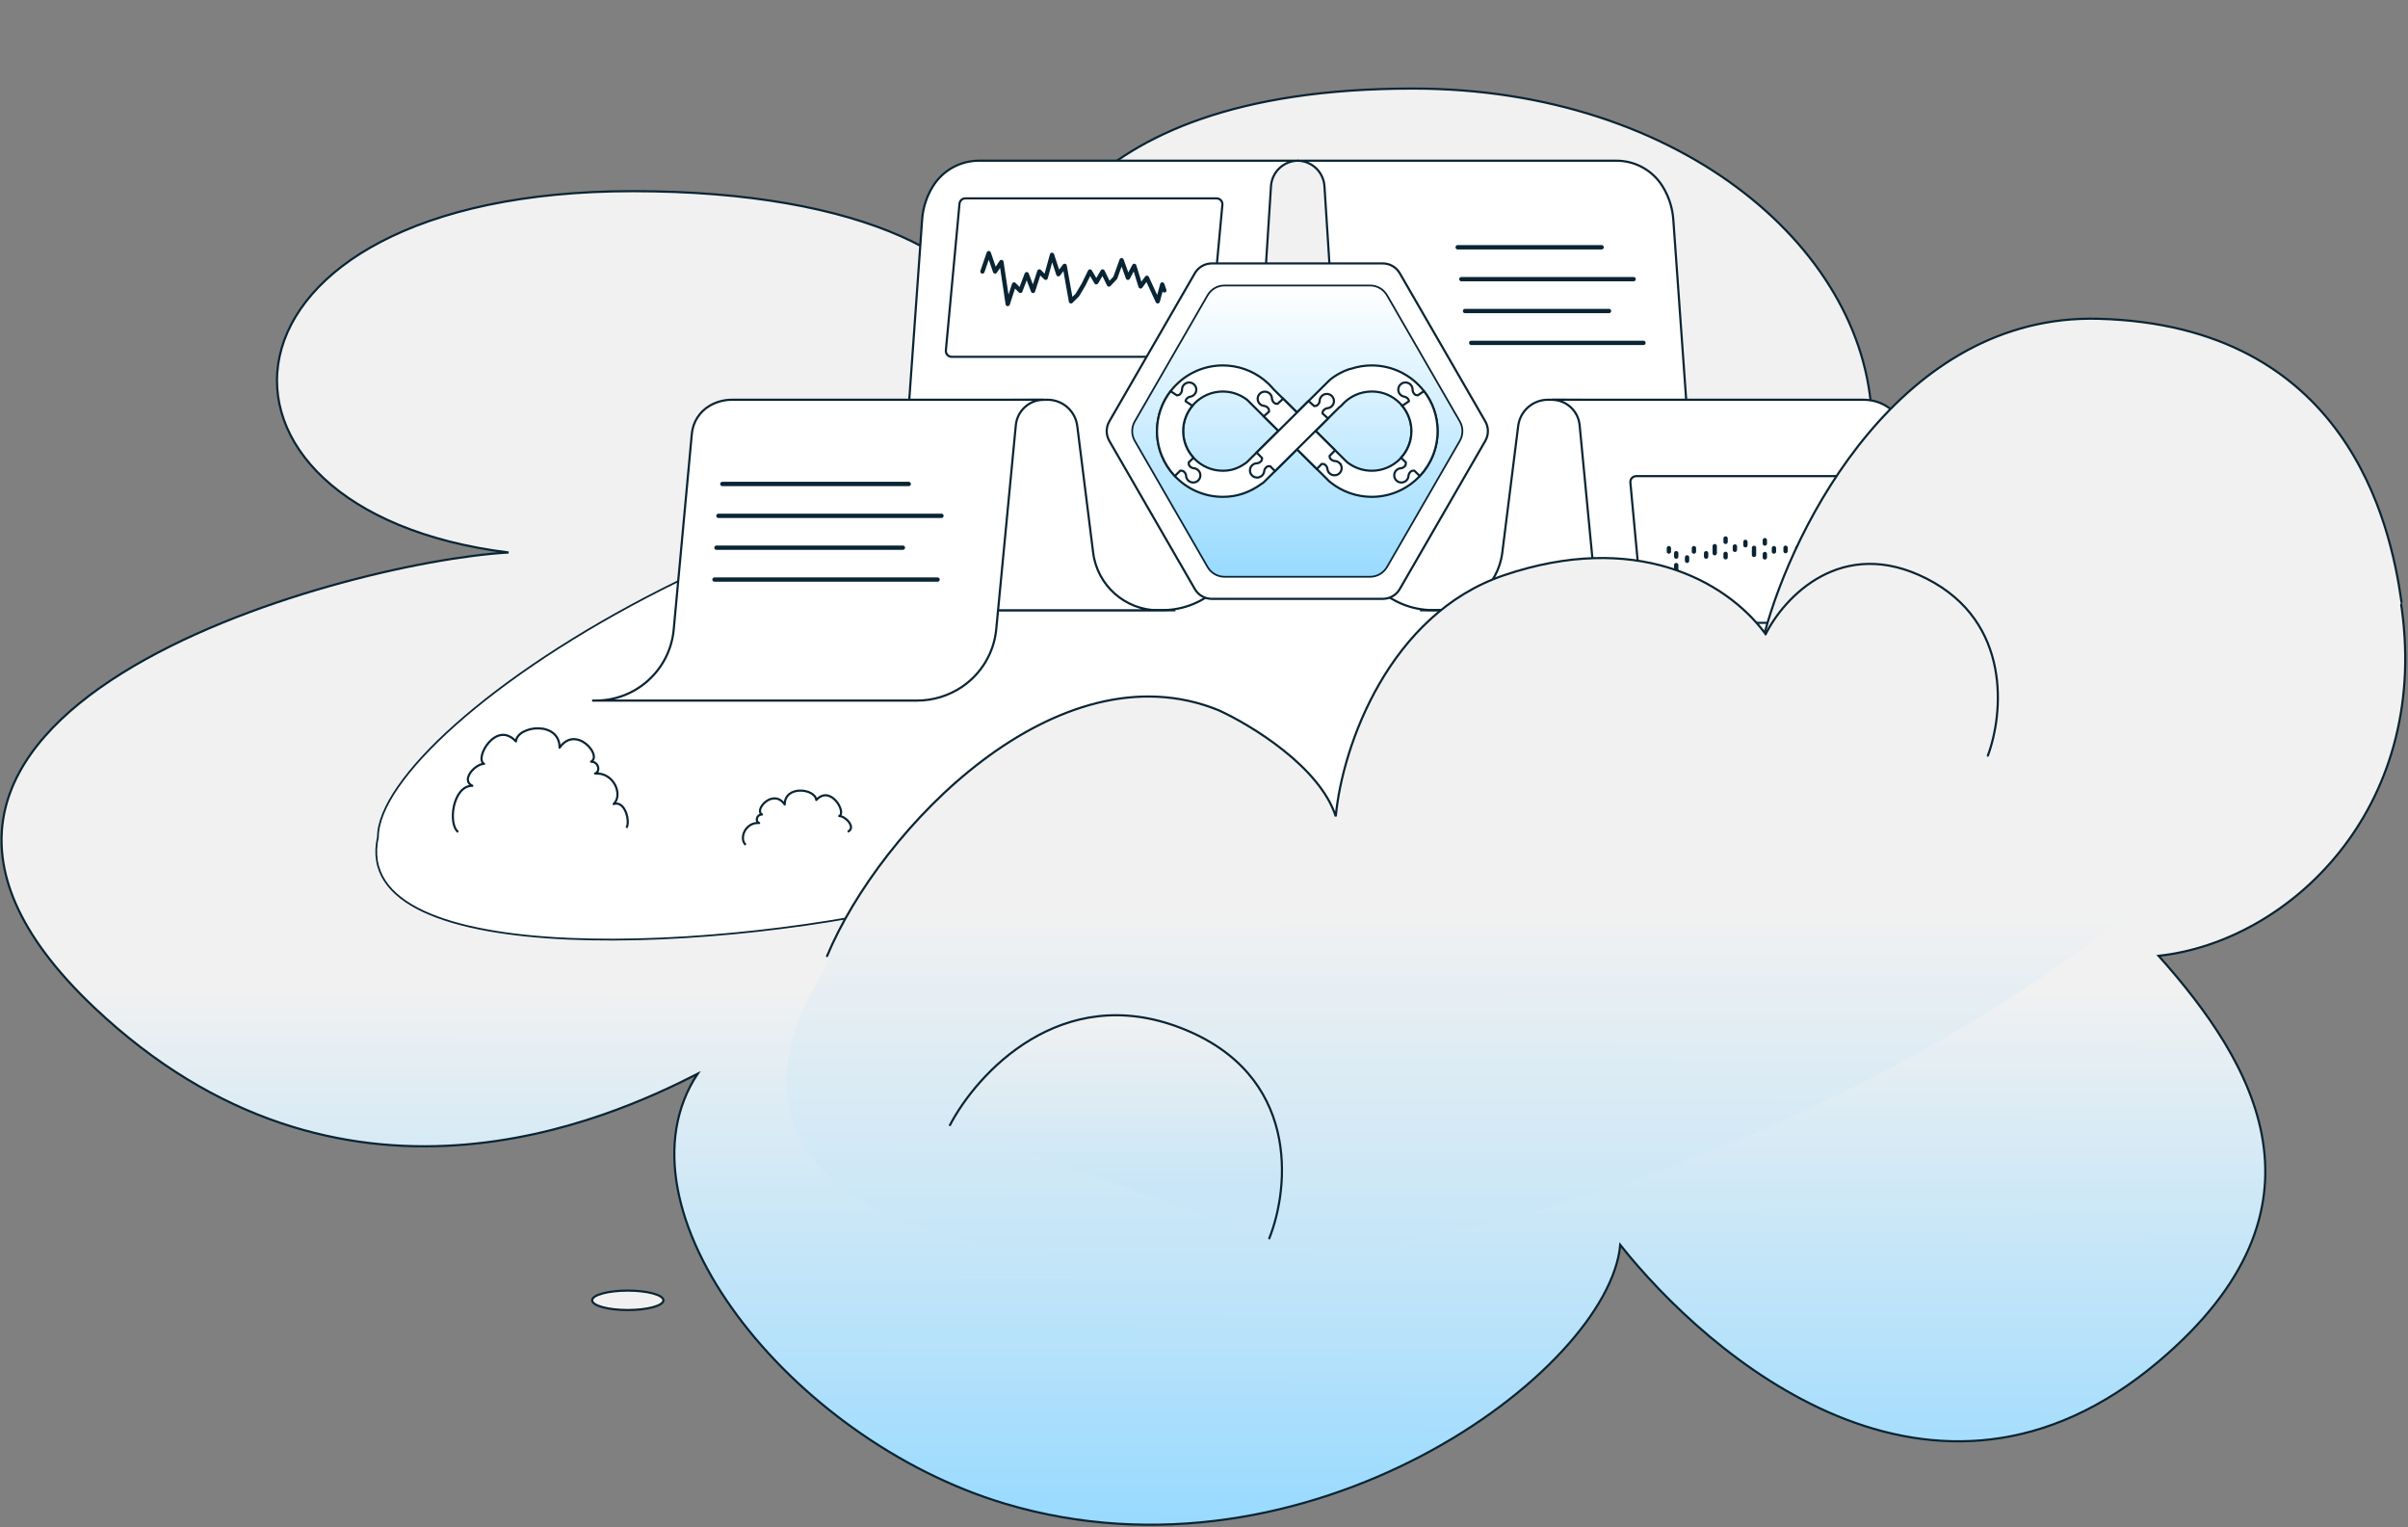 <?xml version="1.0" encoding="UTF-8"?> <svg xmlns="http://www.w3.org/2000/svg" width="1115" height="707" viewBox="0 0 1115 707" fill="none"><rect x="0" y="0" width="1115" height="707" fill="#808080" stroke="none"/><path d="M866.785 197.494C866.785 117.231 779.376 41 654.199 41C490.173 41 471.415 127.516 465.352 158.64C459.274 120.861 400.5 88.5 293 88.5C90.126 88.5 79.028 236.348 235.5 255.774C157.803 260.092 -100.106 330.244 43.416 466.232C158.235 575.022 282.623 517.694 323.027 497.111C281.661 559.708 365.718 666.349 465.352 696.116C605.517 737.993 744.845 634.958 750.24 576.317C790.527 627.043 894.842 718.781 999.516 630.281C1084.01 558.843 1043.76 492.134 999.516 442.488C1059.59 436.012 1124.82 374.964 1112.12 281.793C1099.41 188.622 1054.55 166.195 866.785 197.494Z" fill="url(#paint0_linear_9412_48763)" stroke="#092433"></path><path d="M175 387.5C160.987 450.234 337.949 440.628 433.5 416.5L788.211 430.221L867.988 248.122C840.346 239.249 775.546 214.304 607.542 205.614C382.074 193.952 175 335.472 175 387.5Z" fill="white" stroke="#092433" stroke-width="0.811" stroke-linecap="round" stroke-linejoin="round"></path><path d="M601.105 74.399H453.287C444.661 74.399 436.639 78.832 432.049 86.136V86.136C429.125 90.788 427.39 96.089 426.998 101.57L416.725 245.236C416.105 253.897 412.395 262.048 406.27 268.203L392.104 282.438H538.353C548.231 282.438 557.702 278.501 564.67 271.499L569.26 266.886C574.537 261.584 577.709 254.547 578.188 247.083L588.517 86.205C588.943 79.566 594.453 74.399 601.105 74.399V74.399Z" fill="white" stroke="#092433"></path><path d="M437.977 162.213C437.829 163.806 439.082 165.182 440.682 165.182L556.996 165.182C558.399 165.182 559.571 164.113 559.701 162.716L566.015 94.799C566.163 93.206 564.909 91.831 563.31 91.831L446.996 91.831C445.593 91.831 444.421 92.899 444.291 94.296L437.977 162.213Z" fill="white" stroke="#092433"></path><path d="M600.689 74.399H748.508C757.134 74.399 765.156 78.832 769.746 86.136V86.136C772.67 90.788 774.405 96.089 774.797 101.57L785.07 245.236C785.689 253.897 789.4 262.048 795.525 268.203L809.691 282.438H663.442C653.564 282.438 644.093 278.501 637.125 271.499L632.535 266.886C627.258 261.584 624.086 254.547 623.607 247.083L613.278 86.205C612.851 79.566 607.342 74.399 600.689 74.399V74.399Z" fill="white" stroke="#092433"></path><path d="M866.693 185.658L716.738 185.065V185.065C709.749 185.065 703.852 190.268 702.982 197.203L695.623 255.829C693.709 271.086 680.736 282.532 665.359 282.532H657.545H811.629C816.707 282.532 821.723 281.418 826.323 279.267L828.561 278.22C837.573 274.006 843.832 265.508 845.183 255.651L853.246 196.809C854.156 190.166 859.997 185.323 866.693 185.658V185.658Z" fill="white" stroke="#092433"></path><path d="M335.102 185.658L485.057 185.065V185.065C492.046 185.065 497.943 190.268 498.813 197.203L506.171 255.829C508.086 271.086 521.059 282.532 536.436 282.532H544.249H390.166C385.088 282.532 380.072 281.418 375.472 279.267L373.234 278.22C364.222 274.006 357.963 265.508 356.612 255.651L348.549 196.809C347.639 190.166 341.798 185.323 335.102 185.658V185.658Z" fill="white" stroke="#092433"></path><path d="M718.463 185.065H862.947C866.53 185.065 870.05 186.013 873.149 187.813V187.813C877.856 190.547 880.949 195.389 881.451 200.809L889.84 291.438C891.565 310.07 907.197 324.322 925.909 324.322H927.611H777.136C769.758 324.322 762.519 322.105 756.396 317.989V317.989C747.397 311.941 741.54 302.151 740.504 291.359L731.433 196.85C730.791 190.167 725.177 185.065 718.463 185.065V185.065Z" fill="white" stroke="#092433"></path><path d="M483.334 185.065H338.85C335.266 185.065 331.747 186.013 328.648 187.813V187.813C323.941 190.547 320.848 195.389 320.346 200.809L311.957 291.438C310.232 310.07 294.6 324.322 275.888 324.322H274.186H355.083H424.661C432.039 324.322 439.278 322.105 445.401 317.989V317.989C454.399 311.941 460.257 302.151 461.293 291.359L470.364 196.85C471.006 190.167 476.62 185.065 483.334 185.065V185.065Z" fill="white" stroke="#092433"></path><path d="M674.959 114.47H741.617" stroke="#092433" stroke-width="2" stroke-linecap="round"></path><path d="M678.377 143.98H745.035" stroke="#092433" stroke-width="2" stroke-linecap="round"></path><path d="M676.668 129.225H756.429" stroke="#092433" stroke-width="2" stroke-linecap="round"></path><path d="M681.227 158.735H760.988" stroke="#092433" stroke-width="2" stroke-linecap="round"></path><path d="M334.467 224.043H420.783" stroke="#092433" stroke-width="2" stroke-linecap="round"></path><path d="M331.75 253.553H418.066" stroke="#092433" stroke-width="2" stroke-linecap="round"></path><path d="M332.654 238.798H435.939" stroke="#092433" stroke-width="2" stroke-linecap="round"></path><path d="M330.844 268.308H434.128" stroke="#092433" stroke-width="2" stroke-linecap="round"></path><path d="M454.906 125.674L457.835 117.187L460.764 125.674L463.693 121.293L466.622 140.731L469.551 131.696L472.48 134.662L475.409 126.939L478.338 134.662L481.267 125.674L484.196 128.594L487.125 117.974L490.054 126.939L492.983 123.077L495.912 139.489L498.841 136.593L501.77 131.696L504.699 125.674L507.628 130.662L510.557 125.674L513.486 131.696L516.416 128.594L519.345 120.457L522.274 128.594L525.203 123.077L528.132 132.593L531.061 128.594L536.068 139.489L538.174 131.696L539.124 134.431" stroke="#092433" stroke-width="2" stroke-linecap="round" stroke-linejoin="round"></path><path d="M873.906 285.369C874.055 286.962 872.801 288.338 871.201 288.338L763.463 288.338C762.06 288.338 760.888 287.27 760.758 285.874L754.926 223.39C754.777 221.797 756.031 220.421 757.631 220.421L865.369 220.421C866.772 220.421 867.944 221.488 868.074 222.885L873.906 285.369Z" fill="white" stroke="#092433"></path><path d="M776.158 261.601V264.869" stroke="#092433" stroke-width="2" stroke-linecap="round"></path><path d="M793.988 252.838V256.106" stroke="#092433" stroke-width="2" stroke-linecap="round"></path><path d="M832.275 253.624V256.892" stroke="#092433" stroke-width="2" stroke-linecap="round"></path><path d="M852.65 264.887V268.154" stroke="#092433" stroke-width="2" stroke-linecap="round"></path><path d="M863.479 252.717V255.985" stroke="#092433" stroke-width="2" stroke-linecap="round"></path><path d="M812.176 253.624V256.892" stroke="#092433" stroke-width="2" stroke-linecap="round"></path><path d="M781.182 258.042L781.182 259.613" stroke="#092433" stroke-width="2" stroke-linecap="round"></path><path d="M799.012 249.279L799.012 250.85" stroke="#092433" stroke-width="2" stroke-linecap="round"></path><path d="M817.197 250.064L817.197 251.636" stroke="#092433" stroke-width="2" stroke-linecap="round"></path><path d="M799.012 256.408L799.012 257.979" stroke="#092433" stroke-width="2" stroke-linecap="round"></path><path d="M772.76 253.758L772.76 255.329" stroke="#092433" stroke-width="2" stroke-linecap="round"></path><path d="M817.197 256.47L817.197 258.041" stroke="#092433" stroke-width="2" stroke-linecap="round"></path><path d="M826.785 253.565L826.785 255.137" stroke="#092433" stroke-width="2" stroke-linecap="round"></path><path d="M803.322 252.972L803.322 254.543" stroke="#092433" stroke-width="2" stroke-linecap="round"></path><path d="M776.158 256.106L776.158 257.677" stroke="#092433" stroke-width="2" stroke-linecap="round"></path><path d="M835.932 256.891L835.932 258.462" stroke="#092433" stroke-width="2" stroke-linecap="round"></path><path d="M850.465 257.979L850.465 259.55" stroke="#092433" stroke-width="2" stroke-linecap="round"></path><path d="M856.959 253.758L856.959 255.329" stroke="#092433" stroke-width="2" stroke-linecap="round"></path><path d="M862.068 248.493L862.068 250.064" stroke="#092433" stroke-width="2" stroke-linecap="round"></path><path d="M821.402 253.758L821.402 255.329" stroke="#092433" stroke-width="2" stroke-linecap="round"></path><path d="M808.203 250.851L808.203 252.422" stroke="#092433" stroke-width="2" stroke-linecap="round"></path><path d="M784.357 253.758L784.357 255.329" stroke="#092433" stroke-width="2" stroke-linecap="round"></path><path d="M790 256.106L790 257.677" stroke="#092433" stroke-width="2" stroke-linecap="round"></path><path d="M839.5 259.613L839.5 261.184" stroke="#092433" stroke-width="2" stroke-linecap="round"></path><path d="M845.037 258.042L845.037 259.613" stroke="#092433" stroke-width="2" stroke-linecap="round"></path><path d="M856.055 258.829L856.055 260.4" stroke="#092433" stroke-width="2" stroke-linecap="round"></path><path d="M513.666 204.121C512.049 201.319 512.049 197.867 513.666 195.065L553.263 126.481C554.881 123.679 557.871 121.953 561.106 121.953L640.3 121.953C643.535 121.953 646.525 123.679 648.142 126.481L687.74 195.065C689.357 197.867 689.357 201.319 687.74 204.121L648.142 272.705C646.525 275.507 643.535 277.233 640.3 277.233L561.106 277.233C557.871 277.233 554.881 275.507 553.263 272.705L513.666 204.121Z" fill="white" stroke="#092433"></path><path d="M525.463 204.121C523.846 201.319 523.846 197.867 525.463 195.065L559.162 136.697C560.78 133.895 563.769 132.169 567.005 132.169L634.403 132.169C637.638 132.169 640.627 133.895 642.245 136.697L675.944 195.065C677.562 197.867 677.562 201.319 675.944 204.121L642.245 262.489C640.627 265.291 637.638 267.017 634.403 267.017H567.005C563.769 267.017 560.78 265.291 559.162 262.489L525.463 204.121Z" fill="url(#paint1_linear_9412_48763)" stroke="#092433" stroke-width="0.811"></path><path d="M659.305 181.014C653.725 173.812 644.983 169.173 635.175 169.173C631.926 169.173 628.732 169.692 625.706 170.68C625.706 170.68 625.702 170.68 625.698 170.68C625.029 170.752 622.792 171.525 620.558 172.701C618.433 173.812 616.313 175.304 615.374 176.255L605.912 185.645L600.557 190.959L595.191 185.638L589.556 180.045C589.447 179.892 589.33 179.74 589.203 179.594C588.013 178.237 586.718 176.999 585.332 175.888C585.292 175.856 585.252 175.823 585.216 175.794C579.857 171.54 573.182 169.173 566.23 169.173C556.389 169.173 547.622 173.849 542.048 181.083C538.101 186.215 535.74 192.636 535.74 199.595C535.74 207.62 538.883 214.927 543.984 220.372C549.553 226.303 557.466 230.012 566.23 230.012C572.709 230.012 578.547 228.052 584.077 224.034C584.535 223.776 584.968 223.457 585.361 223.072L590.382 218.096L600.56 207.998L610.798 218.15L614.559 221.885C614.788 222.165 615.039 222.433 615.327 222.676C615.45 222.782 615.578 222.883 615.705 222.985C615.781 223.05 615.858 223.116 615.938 223.177C621.358 227.584 628.161 230.012 635.175 230.012C643.942 230.012 651.851 226.299 657.421 220.372C662.532 214.927 665.664 207.62 665.664 199.591C665.664 192.6 663.292 186.15 659.302 181.01L659.305 181.014ZM581.865 209.5L577.329 213.998C577.329 213.998 577.307 214.012 577.296 214.019C573.698 216.727 570.286 217.932 566.23 217.932C561.104 217.932 556.454 215.82 553.119 212.43C552.955 212.259 552.791 212.092 552.635 211.918C549.757 208.767 547.971 204.625 547.854 200.063C547.851 199.91 547.851 199.754 547.851 199.595C547.851 199.272 547.862 198.959 547.876 198.654C548.08 194.556 549.644 190.811 552.122 187.852C552.46 187.449 552.813 187.061 553.18 186.691C556.509 183.333 561.126 181.253 566.23 181.253C570.329 181.253 574.273 182.625 577.471 185.094L586.249 193.805L591.971 199.478L581.869 209.504L581.865 209.5ZM648.206 212.52C644.874 215.863 640.265 217.932 635.179 217.932C630.999 217.932 626.953 216.506 623.705 213.911L619.259 209.497L609.15 199.471L614.948 193.718L620.132 188.575C620.565 188.284 620.969 187.943 621.326 187.533C624.822 183.536 629.875 181.25 635.179 181.25C640.483 181.25 644.921 183.344 648.257 186.709C651.535 190.026 653.561 194.571 653.561 199.587C653.561 204.604 651.52 209.195 648.21 212.513L648.206 212.52Z" fill="white" stroke="#092433"></path><path d="M554.872 217.751C554.25 217.119 553.439 216.789 552.616 216.763C552.507 216.741 552.387 216.731 552.344 216.716C552.154 216.662 551.973 216.589 551.794 216.498C551.438 216.313 551.114 216.063 550.856 215.754C550.394 215.206 550.423 214.785 550.426 214.074L552.631 211.921C549.753 208.77 547.967 204.629 547.851 200.066C547.847 199.914 547.847 199.758 547.847 199.598C547.847 199.275 547.858 198.963 547.873 198.658C548.076 194.56 549.641 190.814 552.118 187.856L548.982 185.75C548.993 185.431 549.073 185.148 549.317 184.807C549.55 184.48 549.852 184.204 550.194 183.994C550.361 183.892 550.539 183.801 550.721 183.732C550.765 183.718 550.881 183.696 550.99 183.663C551.809 183.572 552.591 183.18 553.162 182.502C554.337 181.101 554.152 179.013 552.747 177.841C551.343 176.669 549.251 176.854 548.076 178.255C547.523 178.912 547.276 179.725 547.309 180.52C547.291 180.643 547.291 180.807 547.28 180.857C547.243 181.05 547.189 181.239 547.116 181.424C546.967 181.798 546.749 182.142 546.468 182.429C545.988 182.923 545.573 182.955 544.908 183.013L542.041 181.086C538.101 186.215 535.74 192.636 535.74 199.594C535.74 207.62 538.883 214.927 543.984 220.371L546.53 217.881C547.243 217.889 547.669 217.87 548.207 218.342C548.509 218.607 548.757 218.934 548.935 219.293C549.022 219.471 549.091 219.656 549.142 219.845C549.157 219.899 549.168 220.059 549.197 220.183C549.226 220.977 549.535 221.765 550.139 222.379C551.42 223.682 553.519 223.703 554.828 222.426C556.134 221.148 556.156 219.054 554.876 217.747L554.872 217.751Z" fill="white" stroke="#092433"></path><path d="M665.664 199.595C665.664 192.636 663.303 186.215 659.355 181.083L656.489 183.01C655.823 182.952 655.408 182.919 654.928 182.426C654.648 182.139 654.426 181.794 654.281 181.42C654.208 181.239 654.153 181.046 654.117 180.854C654.106 180.8 654.11 180.636 654.088 180.516C654.121 179.721 653.873 178.912 653.32 178.251C652.145 176.85 650.053 176.665 648.649 177.838C647.245 179.01 647.059 181.097 648.234 182.498C648.806 183.177 649.588 183.569 650.406 183.66C650.512 183.689 650.632 183.711 650.675 183.729C650.861 183.798 651.036 183.885 651.203 183.99C651.545 184.201 651.847 184.48 652.08 184.803C652.323 185.144 652.403 185.428 652.414 185.747L649.279 187.852C651.756 190.814 653.32 194.556 653.524 198.654C653.538 198.956 653.549 199.272 653.549 199.595C653.549 199.754 653.549 199.907 653.546 200.063C653.433 204.629 651.643 208.771 648.766 211.918L650.97 214.07C650.977 214.782 651.003 215.203 650.541 215.751C650.283 216.056 649.959 216.31 649.602 216.495C649.428 216.586 649.242 216.658 649.053 216.713C649.009 216.727 648.889 216.738 648.78 216.76C647.958 216.789 647.147 217.116 646.525 217.747C645.244 219.05 645.266 221.145 646.572 222.426C647.878 223.704 649.977 223.682 651.261 222.379C651.865 221.765 652.174 220.978 652.203 220.183C652.232 220.063 652.243 219.9 652.258 219.845C652.309 219.656 652.378 219.471 652.465 219.293C652.644 218.934 652.891 218.607 653.193 218.342C653.731 217.871 654.157 217.889 654.87 217.881L657.416 220.371C662.52 214.927 665.66 207.62 665.66 199.595H665.664Z" fill="white" stroke="#092433"></path><path d="M620.207 214.313C619.581 213.725 618.785 213.431 617.988 213.42C617.868 213.394 617.704 213.387 617.65 213.373C617.457 213.326 617.271 213.26 617.093 213.177C616.729 213.006 616.398 212.767 616.125 212.473C615.703 212.012 615.656 211.63 615.638 211.071L618.203 208.451L594.138 184.585L591.573 186.926C590.871 186.904 590.449 186.912 589.925 186.432C589.627 186.16 589.387 185.83 589.219 185.467C589.136 185.289 589.07 185.104 589.023 184.912C589.008 184.857 589.001 184.694 588.976 184.574C588.965 183.779 588.67 182.984 588.077 182.36C586.822 181.028 584.723 180.966 583.391 182.218C582.056 183.471 581.994 185.565 583.25 186.893C583.857 187.54 584.665 187.884 585.483 187.928C585.592 187.953 585.712 187.968 585.756 187.979C585.945 188.037 586.127 188.117 586.298 188.207C586.651 188.4 586.967 188.657 587.222 188.97C587.644 189.492 587.64 189.899 587.619 190.538L585.192 192.752L609.741 217.101L612.014 214.774C612.651 214.756 613.055 214.748 613.579 215.169C613.892 215.42 614.15 215.736 614.343 216.091C614.437 216.266 614.514 216.447 614.572 216.632C614.586 216.676 614.601 216.796 614.623 216.901C614.666 217.721 615.012 218.523 615.66 219.13C616.995 220.382 619.09 220.317 620.345 218.988C621.6 217.656 621.535 215.565 620.203 214.313H620.207Z" fill="white" stroke="#092433"></path><path d="M612.806 190.023C613.057 189.71 613.377 189.453 613.73 189.26C613.905 189.166 614.087 189.09 614.272 189.032C614.316 189.017 614.436 189.003 614.541 188.981C615.363 188.937 616.167 188.592 616.775 187.946C618.03 186.614 617.965 184.523 616.633 183.271C615.298 182.019 613.203 182.084 611.947 183.413C611.358 184.037 611.063 184.832 611.053 185.627C611.027 185.747 611.02 185.91 611.005 185.964C610.958 186.157 610.892 186.342 610.809 186.52C610.638 186.883 610.398 187.213 610.103 187.485C609.597 187.946 609.183 187.957 608.524 187.979L605.916 185.645L581.869 209.5L584.394 212.048C584.376 212.651 584.343 213.043 583.903 213.522C583.63 213.819 583.299 214.059 582.935 214.226C582.757 214.309 582.571 214.375 582.379 214.422C582.324 214.436 582.16 214.444 582.04 214.469C581.244 214.48 580.447 214.774 579.821 215.362C578.486 216.614 578.424 218.709 579.679 220.037C580.934 221.369 583.033 221.431 584.365 220.179C585.012 219.573 585.358 218.767 585.402 217.95C585.427 217.841 585.442 217.721 585.453 217.682C585.511 217.493 585.591 217.311 585.682 217.141C585.875 216.789 586.133 216.473 586.446 216.219C587.002 215.769 587.424 215.805 588.137 215.827L590.382 218.092L614.945 193.718L612.402 191.445C612.388 190.886 612.409 190.502 612.802 190.019L612.806 190.023Z" fill="white" stroke="#092433"></path><path d="M564.246 328.789C489.715 298.485 399.432 388.533 381.409 449.812C344.894 506.105 353.757 577.317 527.39 584.688C744.432 593.902 1031.65 442.778 1111.97 278.623C1106.85 241.767 1086.37 150.651 971.711 147.579C879.98 145.122 830.429 243.473 817.12 292.956C798.692 268.385 756.717 245.817 696.314 266.338C643.529 284.271 621.578 344.828 618.507 377.93C611.135 354.997 579.262 335.614 564.246 328.789Z" fill="url(#paint2_linear_9412_48763)"></path><path d="M546.686 475.853C491.225 454.434 452.365 496.925 439.867 520.847L587.724 573.281C597.153 549.73 602.146 497.272 546.686 475.853Z" fill="url(#paint3_linear_9412_48763)"></path><path d="M439.867 520.847C452.365 496.925 491.225 454.434 546.686 475.853C602.146 497.272 597.153 549.73 587.724 573.281" stroke="#092433" stroke-linecap="round"></path><path d="M920.453 349.814C927.533 330.928 931.798 288.111 892.217 267.929C852.637 247.747 825.934 276.689 817.53 293.682" stroke="#092433" stroke-linecap="round"></path><path d="M382.956 442.603C407.674 383.384 489.717 298.485 564.248 328.789C579.264 335.614 611.137 354.997 618.509 377.93C621.58 344.828 643.531 284.271 696.316 266.338C756.719 245.817 798.694 268.385 817.122 292.956C830.431 243.473 879.982 145.122 971.713 147.579C1086.38 150.651 1106.85 241.767 1111.97 278.623" stroke="#092433" stroke-linecap="round"></path><path d="M392.537 385.059C396.567 383.224 391.574 377.781 388.614 377.781C392.034 376.069 384.545 363.129 377.985 370.343C377.383 364.99 363.359 363.427 363.359 372.423C357.955 364.714 348.999 375.009 352.825 377.066C350.233 377.098 349.648 380.379 351.503 381.002C345.206 380.53 342.047 388.119 345.293 391.121" stroke="#092433" stroke-linejoin="round"></path><path d="M212.159 385.172C207.337 381.58 209.587 363.759 218.719 363.759C213.138 361.199 220.052 353.606 224.149 353.606C219.415 351.217 229.783 333.167 238.867 343.23C239.701 335.762 259.118 333.582 259.118 346.132C266.6 335.378 279.001 349.739 273.704 352.609C277.292 352.653 278.103 357.231 275.534 358.1C284.253 357.441 288.627 368.028 284.133 372.215C289.592 370.369 291.918 380.752 290.048 383.182" stroke="#092433" stroke-linejoin="round"></path><ellipse cx="290.686" cy="601.967" rx="16.5" ry="4.5" fill="#F1F1F1" stroke="#092433"></ellipse><defs><linearGradient id="paint0_linear_9412_48763" x1="548.541" y1="457.125" x2="548.306" y2="705.864" gradientUnits="userSpaceOnUse"><stop stop-color="#F1F1F1"></stop><stop offset="1" stop-color="#98DAFF"></stop></linearGradient><linearGradient id="paint1_linear_9412_48763" x1="600.704" y1="267.017" x2="600.704" y2="132.169" gradientUnits="userSpaceOnUse"><stop stop-color="#98DAFF"></stop><stop offset="1" stop-color="white"></stop></linearGradient><linearGradient id="paint2_linear_9412_48763" x1="732.154" y1="421.391" x2="732.002" y2="585.089" gradientUnits="userSpaceOnUse"><stop stop-color="#F1F1F1"></stop><stop offset="1" stop-color="#C3E5F8"></stop></linearGradient><linearGradient id="paint3_linear_9412_48763" x1="516.32" y1="469.981" x2="516.323" y2="549.981" gradientUnits="userSpaceOnUse"><stop stop-color="#F1F1F1"></stop><stop offset="1" stop-color="#C8E6F7"></stop></linearGradient></defs></svg> 